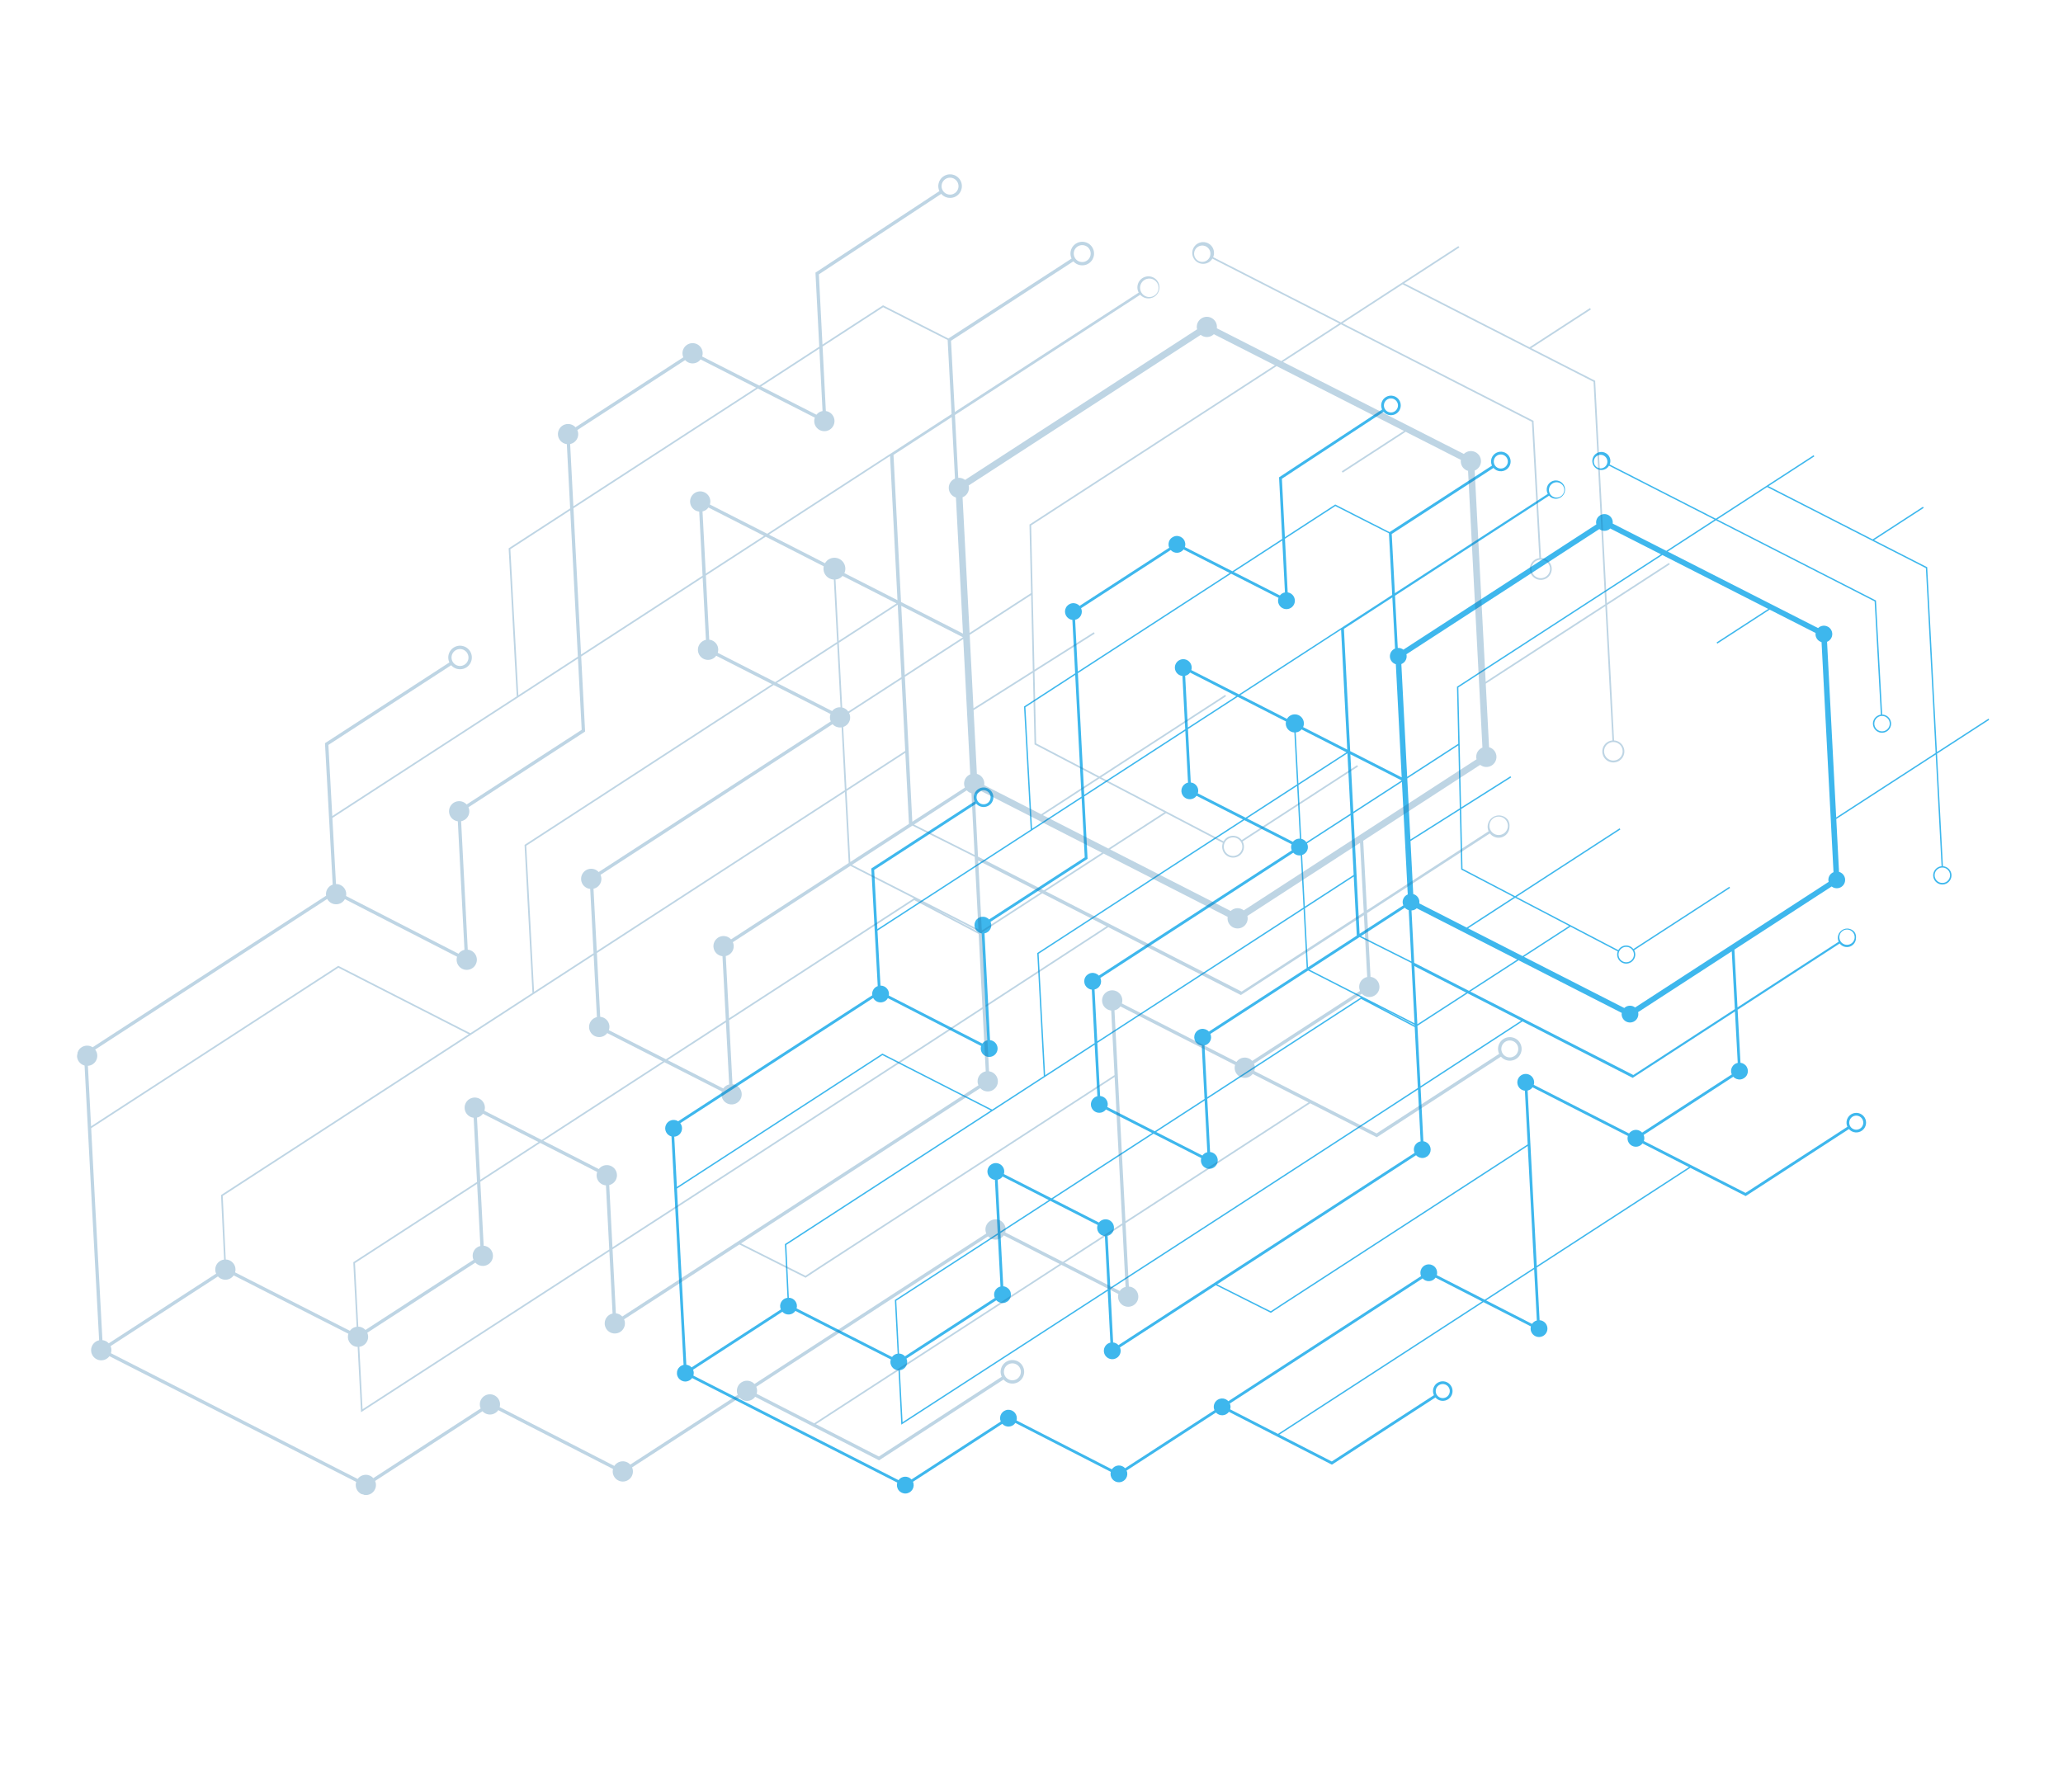 <svg xmlns="http://www.w3.org/2000/svg" xmlns:xlink="http://www.w3.org/1999/xlink" width="1383.288" height="1201.831" viewBox="0 0 1383.288 1201.831">
  <defs>
    <clipPath id="clip-path">
      <rect id="Rectangle_41" data-name="Rectangle 41" width="1207.586" height="972" fill="none"/>
    </clipPath>
    <clipPath id="clip-path-2">
      <rect id="Rectangle_40" data-name="Rectangle 40" width="1207.587" height="972" fill="none"/>
    </clipPath>
    <clipPath id="clip-path-3">
      <rect id="Rectangle_38" data-name="Rectangle 38" width="811.629" height="808.015" fill="none"/>
    </clipPath>
    <clipPath id="clip-path-4">
      <path id="Path_29" data-name="Path 29" d="M1822.785,942.647a6.55,6.55,0,0,0-9.872,8.564l-57.751,57.751-38.1-10.327,115.38-115.381,34.5,9.312a5.639,5.639,0,1,0,4.828-5.28l-9.163-34.2,86.8-86.8,40.237,10.808L2048,718.741a6.565,6.565,0,1,0-1.308-1.308l-57.6,57.6-73.927-19.857a5.6,5.6,0,0,0-1-3.968l50.679-50.679a5.629,5.629,0,1,0,2.773-10.169l-9.261-34.39,57.7-57.705a6.078,6.078,0,0,0,9.934-5.8,6.025,6.025,0,0,0-1.722-3.7,6.291,6.291,0,0,0-9.151,8.5l-57.178,57.178-10.091-37.473L2002.821,562a5.608,5.608,0,1,0,2.8-10.636l-9.176-34.288,56.217-56.157,19.435,72.458a6.009,6.009,0,0,0-2.528,1.487,6.146,6.146,0,1,0,3.428-1.7l-19.581-73,29.557-29.526-.654-.654-29.18,29.148-32.1-119.669-.069-.258-38.626-10.385,28.037-28.038-.654-.654-28.414,28.414-75.783-20.375,25.938-25.938-.654-.654L1904.5,307.894l-.189.189-28.771,28.772-77.207-20.768a6.081,6.081,0,0,0-1.672-5.432,6.007,6.007,0,0,0-2.485-1.475,6.058,6.058,0,1,0,2.485,10.083,6.012,6.012,0,0,0,1.416-2.286l76.708,20.633-27.245,27.245-38.96-10.413a5.605,5.605,0,1,0-10.631,2.853L1688.881,466.361a5.6,5.6,0,0,0-3.937-.347l-9.1-33.889,87.079-87.079a6.144,6.144,0,1,0-1.073-1L1675.4,430.5l-10.314-38.406,57.517-57.517a6.571,6.571,0,1,0-1.311-1.305L1663.4,391.16l-39.491-10.531L1595.442,409.1l-10.11-37.909,57.375-58.077a6.566,6.566,0,1,0-1.309-1.307l-58.126,58.838,10.658,39.967-28.167,28.168-34.556-9.258a5.625,5.625,0,1,0-10.155,2.625l-50.681,50.681a5.63,5.63,0,1,0-2.779,10.183l9.268,34.671-28.9,28.9,21.569,79.79-86.689,86.689-10.37-38.35L1430.176,627a6.564,6.564,0,1,0-1.308-1.308L1370.4,684.16l20.62,76.263a5.557,5.557,0,0,0-2.3,6.781L1278.979,876.951a5.629,5.629,0,1,0-2.276,10.877l19.742,73.677,20.064,74.505a5.64,5.64,0,1,0,7.454,7.443l149.167,39.97a5.625,5.625,0,1,0,10.178-2.723l50.475-50.474a5.619,5.619,0,0,0,8.478-2.422l69.4,18.782a5.628,5.628,0,1,0,10.2-3.068l50.52-50.52a5.585,5.585,0,0,0,8.4-2.279l74.416,20.169.516.141,58.51-58.51a6.55,6.55,0,0,0,8.564-9.872m225.8-232.47a4.715,4.715,0,1,1,0,6.668,4.721,4.721,0,0,1,0-6.668M1861.1,854.6,1870,887.848a5.417,5.417,0,0,0-2.685,2.9l-33.37-9.006ZM2077.521,535.52a5.162,5.162,0,1,1-7.3,0,5.167,5.167,0,0,1,7.3,0m-286.69-215.655a5.09,5.09,0,0,1-2.125-1.256,4.546,4.546,0,1,1,2.125,1.256m-147.539-15.319a4.715,4.715,0,1,1,0,6.668,4.72,4.72,0,0,1,0-6.668M1478.372,526.17l-8.982-33.606a5.589,5.589,0,0,0,2.293-8.433l50.678-50.678a5.561,5.561,0,0,0,8.338-2.154l33.555,8.989Zm-47.607,92.27a4.715,4.715,0,1,1,0,6.668,4.721,4.721,0,0,1,0-6.668M1723.181,326a4.715,4.715,0,1,1,0,6.668,4.721,4.721,0,0,1,0-6.668m-128.974,85.648,8.983,33.684a5.43,5.43,0,0,0-2.884,2.7l-33.51-8.977ZM1470.282,635.619l-21.291-78.76,28.145-28.145,10.413,38.956,10.71,39.972Zm88.1-88.1-8.994-33.566a5.387,5.387,0,0,0,2.766-2.809l33.591,9.012Zm86.76-86.761-.188.188-57.7,57.7-34.65-9.3a5.639,5.639,0,1,0-5,5.094l9.267,34.586-57.1,57.1-10.434-38.939L1478.647,527.2l86.637-86.637,34.472,9.234a5.641,5.641,0,1,0,5.243-4.861l-9.282-34.806,28.473-28.472,38.975,10.395,10.729,39.952Zm369.718,132.763a5.132,5.132,0,1,1,1.466,3.194,5.147,5.147,0,0,1-1.466-3.194m-116.077,121.7.258.069,57.812-57.812,8.976,33.334a5.587,5.587,0,0,0-2.288,8.408L1912.859,749.9a5.609,5.609,0,0,0-8.459,2.384l-69.288-18.612a5.64,5.64,0,1,0-5,5.092l9.311,34.836L1700.3,912.721l-6.094,6.186-38.916-10.187,112.439-112.439a5.629,5.629,0,1,0,2.837-10.175l-9.262-34.693,57.571-57.765Zm-138.986,37.706,8.972,33.607a5.6,5.6,0,0,0-2.344,8.438L1599.011,962.382a5.6,5.6,0,0,0-3.857-1.008l-9.24-34.569,57.956-57.859,87.681-87.681Zm124.589-75.1a5.61,5.61,0,0,0,9.024-6.408l52.941-52.941,10.091,37.474-57.39,57.389L1780.5,681.329l27.305-27.259,74.969,20.138a5.577,5.577,0,0,0,1.613,3.617M1461.846,1000.8l50.8-50.8a5.629,5.629,0,1,0,2.583-10.15l-9.25-34.519,28.129-28.129,34.473,9.237a5.584,5.584,0,0,0,6.307,6.289l9.237,34.559L1468.15,1043.062l-9.006-33.7a5.586,5.586,0,0,0,2.7-8.569m215.216-419.521-24.991,24.951a5.613,5.613,0,0,0-3.775-1.51l-9.348-34.887,27.682-27.646Zm-8.371-38.861,37.278,10L1678.642,579.7ZM1647.36,604.8a5.434,5.434,0,0,0-4.131,3.043l-33.385-8.945,28.348-28.312Zm-4.677,4.812a5.606,5.606,0,0,0,.992,4.01L1534.593,722.7a5.63,5.63,0,1,0-2.672,10.172l9.3,34.69-27.962,27.962-21.2-78.772,87.435-87.549,28.84-28.8Zm-108.975,122.78a5.569,5.569,0,0,0,2.2-8.381l109.079-109.081a5.627,5.627,0,0,0,5.275.685l9.068,33.843-116.6,116.6Zm117.4-117.194a5.537,5.537,0,0,0,1.586-8.28l24.648-24.608,10.352,38.787L1660.081,648.7Zm27.814-34.465,27.443-27.4,19.515,73.005a5.517,5.517,0,0,0-1.354,7.8l-24.746,24.746Zm30.466-30.416,28.87-28.824,9.73,41.092-28.012,27.345Zm97.386,103.478-27.3,27.258-39.582-10.687-.236-.062-9.072-33.977a5.257,5.257,0,0,0,3.115-2.162Zm-36.563-13.652,26.607-26.607,39.3,10.969-26.316,26.272Zm-30,32.268,37.713,10.182-27.63,27.584Zm8.48,38.934L1719.017,703l29.567,7.943Zm-11.1-41.577-36.537-9.54,24.771-24.77a5.57,5.57,0,0,0,2.885,1.049Zm31.585-29.9-34.465-9.258a5.541,5.541,0,0,0-5.275-5.282l-9.188-34.371,27.986-27.32,9.213,38.911,38.346,10.7Zm-70.979,20.6-27.575,27.575-10.264-38.3,27.607-27.607Zm-38.594-9.976,10.264,38.305-55.285,55.285a5.629,5.629,0,1,0-2.735,10.151l9.282,34.64L1593,817l-34.526-9.252a5.578,5.578,0,0,0-6.252-6.251L1543,767.087Zm-45.966,103.268a5.577,5.577,0,0,0,2.25-8.367l55.25-55.25,38.406,10.317-86.9,86.9Zm58.255-64.372,28.4-28.4,37.569,9.81,10.444,39.119Zm-44.251,136.895-33.608-9.005,27.372-27.373,8.982,33.519a5.412,5.412,0,0,0-2.746,2.859m-123.171,80.557,8.985,33.534a5.556,5.556,0,0,0-2.116,8.317l-50.8,50.8a5.627,5.627,0,0,0-4.292-.966l-9.167-34.3Zm72.188-14.657a5.562,5.562,0,0,0,1.484-1.038,5.64,5.64,0,1,0-7.976-7.976,5.569,5.569,0,0,0-1.045,1.5l-33.5-8.977,56.9-56.9,34.7,9.3a5.64,5.64,0,1,0,4.939-5.179l-9.248-34.513,86.99-86.99,39.061,10.98,10.55,39.514-28.62,28.717-87.681,87.68-57.578,57.481Zm173.91-180.972,28.385-28.338,38.891,10.5-56.818,57.01Zm125.246-373.319,115.428,31.048,19.876,73.468a6.011,6.011,0,0,0-2.278,1.413,6.1,6.1,0,1,0,3.166-1.671l-19.94-73.709-.068-.256-115.428-31.048,28.207-28.206,115.44,31.036,32.166,119.927-56.216,56.156L1965.68,402.129a5.623,5.623,0,1,0-7.821-7.787L1848.57,365.131Zm133.68,106.583a5.162,5.162,0,1,1,0,7.3,5.168,5.168,0,0,1,0-7.3m-163.946-76.317,76.976,20.574L1893.3,417.953l.654.654,29.6-29.6,33.375,8.92a5.524,5.524,0,0,0,5.173,5.153l39.946,149.268a5.517,5.517,0,0,0-1.845,7.041L1890.79,668.8a5.514,5.514,0,0,0-7.037,1.841l-72.928-19.59,26.307-26.264,34.436,9.613a6.07,6.07,0,1,0,10.6-3.05l54.248-54.248-.654-.654L1881.511,630.7a6.076,6.076,0,0,0-8.249.293,6.009,6.009,0,0,0-1.481,2.509l-74.217-20.717,58.727-58.727-.654-.654-59.095,59.1-38.322-10.7L1749,562.879l28.408-27.732-.646-.662-28.01,27.343-18.548-78.335Zm28.369,263.491a5.162,5.162,0,1,1,0,7.3,5.168,5.168,0,0,1,0-7.3m-73.353-271.733a5.554,5.554,0,0,0,7.077-1.89l36.875,9.856L1729.188,483.2,1738,520.433l-28.9,28.849L1689.546,476.1a5.6,5.6,0,0,0,1.952-7.128ZM1683.24,466.8a5.591,5.591,0,0,0,2.711,10.18l19.624,73.41-37.434-10.043L1646.964,461l27.368-27.368Zm-61.05,61.219-33.907-9.1,56.943-56.943,20.761,77.79-32.092-8.61a6.079,6.079,0,0,0-10.25-5.558,6.013,6.013,0,0,0-1.455,2.418m-.319,1.829a6.049,6.049,0,0,0,7.03,6.05l9.017,33.65-29.1,29.066-34.74-9.308a5.571,5.571,0,0,0-6.146-6.146l-9.273-34.611,28.118-28.118Zm7.927,5.827a5.693,5.693,0,0,0,3.424-2.781l32.632,8.755L1638.671,568.8Zm133.662-199.124a5.141,5.141,0,1,1,0,7.3,5.136,5.136,0,0,1,0-7.3M1392.75,759.717l-9.633-35.625,115.419-115.419,10.3,38.425-54.075,54.075a5.629,5.629,0,1,0-2.863,10.177l18.536,69.356a5.382,5.382,0,0,0-2.762,2.8l-68.052-18.446a5.606,5.606,0,0,0-6.866-5.342m10.731,44.308L1287.3,920.21l-8.737-32.607a5.58,5.58,0,0,0,2.41-1.4,5.64,5.64,0,0,0,0-7.976c-.111-.111-.24-.192-.358-.292l109.1-109.1c.1.118.181.246.292.357a5.64,5.64,0,0,0,7.976,0,5.573,5.573,0,0,0,1.365-2.292l67.868,18.4a5.639,5.639,0,1,0,5-5.08L1453.7,710.932a5.606,5.606,0,0,0,2.37-8.451L1510.9,647.65l-10.85-40.488,57.1-57.1,9,33.577a5.581,5.581,0,0,0-1.642,1.121,5.64,5.64,0,1,0,9.1,6.334l33.7,9.031-28.462,28.425-87.624,87.738-.189.189,21.474,79.8-29.187,29.188-79.574-21.377Zm-81.369,232.523a5.6,5.6,0,0,0-3.814-1.011l-20.066-74.512-10.659-39.784,116.185-116.185,78.8,21.169L1366.132,942.65l9.158,34.856a5.586,5.586,0,0,0-2.706,8.568Zm54.071-59.287-9.021-34.333L1541.494,768.6l8.955,33.418a5.582,5.582,0,0,0-1.536,1.065,5.64,5.64,0,1,0,9.042,6.44l33.537,8.987-56.9,56.9-34.624-9.278a5.64,5.64,0,1,0-5.048,5.049l9.277,34.624-58.146,58.146,9.308,34.825a5.44,5.44,0,0,0-3.2,2.958l-69.388-18.547a5.6,5.6,0,0,0-6.583-5.926M1499.5,867.921l33.583,9-27.374,27.374-9-33.583a5.39,5.39,0,0,0,2.79-2.79m216.536,130.435-34.794-9.43a5.6,5.6,0,0,0-1.015-3.772l108.97-108.97a5.595,5.595,0,0,0,8.427-2.328l33.791,9.12ZM1832.92,881.467l-34.863-9.408a5.624,5.624,0,1,0-10.173,2.817l-108.969,108.97a5.62,5.62,0,0,0-7.844,7.845l-50.52,50.519a5.605,5.605,0,0,0-8.527,2.559L1542.658,1026a5.625,5.625,0,1,0-10.182,2.922L1482,1079.39a5.578,5.578,0,0,0-8.406,2.243l-149.165-39.97a5.6,5.6,0,0,0-1.013-3.807l50.473-50.473a5.612,5.612,0,0,0,8.463-2.391l69.326,18.53a5.6,5.6,0,0,0,6.569,6.089l9.419,35.239L1584.4,928.313l8.968,33.549a5.631,5.631,0,1,0,6.948,1.828l54.212-54.213,39.957,10.459,6.467-6.564L1839.7,774.633l10.352,38.733,10.772,40.2Zm29.41-29.41-10.5-39.17-19.941-74.612a5.391,5.391,0,0,0,2.769-2.81l69.327,18.624a5.6,5.6,0,0,0,10.645,2.859l33.741,9.063Zm-47.521,98.566a4.715,4.715,0,1,1,6.668,0,4.721,4.721,0,0,1-6.668,0" transform="translate(-1271.341 -281.578)" fill="none"/>
    </clipPath>
    <linearGradient id="linear-gradient" x1="-0.199" y1="0.919" x2="-0.199" y2="0.919" gradientUnits="objectBoundingBox">
      <stop offset="0" stop-color="#0066d4"/>
      <stop offset="1" stop-color="#3ff1ff"/>
    </linearGradient>
    <clipPath id="clip-path-5">
      <rect id="Rectangle_39" data-name="Rectangle 39" width="976.348" height="972" fill="none"/>
    </clipPath>
  </defs>
  <g id="Group_76" data-name="Group 76" transform="matrix(0.978, 0.208, -0.208, 0.978, 202.09, 0)">
    <g id="Group_75" data-name="Group 75" clip-path="url(#clip-path)">
      <g id="Group_74" data-name="Group 74" transform="translate(0 0)">
        <g id="Group_73" data-name="Group 73" clip-path="url(#clip-path-2)">
          <g id="Group_69" data-name="Group 69" transform="translate(395.957 87.697)" opacity="0.86">
            <g id="Group_68" data-name="Group 68">
              <g id="Group_67" data-name="Group 67" clip-path="url(#clip-path-3)">
                <g id="Group_66" data-name="Group 66" transform="translate(0 -0.001)">
                  <g id="Group_65" data-name="Group 65" clip-path="url(#clip-path-4)">
                    <rect id="Rectangle_37" data-name="Rectangle 37" width="1146.032" height="1146.043" transform="matrix(0.705, -0.709, 0.709, 0.705, -404.829, 406.12)" fill="url(#linear-gradient)"/>
                  </g>
                </g>
              </g>
            </g>
          </g>
          <g id="Group_72" data-name="Group 72" transform="translate(0 0)" opacity="0.29">
            <g id="Group_71" data-name="Group 71">
              <g id="Group_70" data-name="Group 70" clip-path="url(#clip-path-5)">
                <path id="Path_30" data-name="Path 30" d="M663.358,795.232a7.879,7.879,0,0,0-11.876,10.3l-69.471,69.471-45.835-12.423,138.8-138.8,41.5,11.2a6.783,6.783,0,1,0,5.807-6.352L711.261,687.5,815.676,583.083l48.4,13,70.2-70.2a7.9,7.9,0,1,0-1.573-1.573l-69.29,69.29-88.93-23.887a6.742,6.742,0,0,0-1.2-4.773l60.965-60.965a6.772,6.772,0,1,0,3.336-12.233l-11.141-41.369,69.416-69.416a7.312,7.312,0,0,0,11.95-6.983,7.249,7.249,0,0,0-2.071-4.445,7.568,7.568,0,0,0-11.008,10.222L825.95,448.535l-12.14-45.079,66.121-66.121A6.746,6.746,0,1,0,883.3,324.54l-11.039-41.247,67.626-67.554L963.263,302.9a7.226,7.226,0,0,0-3.04,1.788,7.393,7.393,0,1,0,4.124-2.04l-23.555-87.82,35.556-35.518-.787-.787-35.1,35.064L901.848,69.636l-.083-.311L855.3,56.833l33.727-33.727-.787-.787L854.059,56.5,762.9,31.991,794.1.788,793.312,0,761.656,31.657l-.227.227L726.817,66.5,633.941,41.514a7.317,7.317,0,0,0-2.012-6.535,7.229,7.229,0,0,0-2.988-1.774,7.287,7.287,0,1,0,2.988,12.129,7.232,7.232,0,0,0,1.7-2.75L725.909,67.4l-32.774,32.774L646.268,87.652a6.743,6.743,0,1,0-12.788,3.432l-131.2,131.2a6.74,6.74,0,0,0-4.737-.417L486.594,181.1,591.345,76.35a7.392,7.392,0,1,0-1.29-1.2L486.067,179.141l-12.407-46.2,69.19-69.19a7.9,7.9,0,1,0-1.577-1.57l-69.642,69.642-47.506-12.669L389.876,153.4l-12.162-45.6,69.019-69.864a7.9,7.9,0,1,0-1.574-1.573l-69.922,70.779,12.821,48.078L354.174,189.1,312.6,177.969a6.766,6.766,0,1,0-12.216,3.157l-60.966,60.966a6.772,6.772,0,1,0-3.342,12.25l11.149,41.708-34.767,34.767L238.408,426.8,134.126,531.083,121.651,484.95,191.07,415.53a7.9,7.9,0,1,0-1.574-1.573l-70.329,70.329,24.8,91.74a6.686,6.686,0,0,0-2.764,8.157L9.188,716.2A6.772,6.772,0,1,0,6.45,729.287L30.2,817.917l24.136,89.626A6.784,6.784,0,1,0,63.3,916.5l179.441,48.082a6.766,6.766,0,1,0,12.243-3.275L315.7,900.585a6.759,6.759,0,0,0,10.2-2.913l83.484,22.594a6.77,6.77,0,1,0,12.267-3.691L482.426,855.8a6.718,6.718,0,0,0,10.107-2.741l89.518,24.262.621.169,70.384-70.384a7.879,7.879,0,0,0,10.3-11.876M934.986,515.583a5.672,5.672,0,1,1,0,8.021,5.678,5.678,0,0,1,0-8.021M709.444,689.315l10.717,40a6.513,6.513,0,0,0-3.229,3.492l-40.143-10.833ZM969.792,305.48a6.209,6.209,0,1,1-8.782,0,6.216,6.216,0,0,1,8.782,0M624.918,46.058a6.132,6.132,0,0,1-2.556-1.511,5.469,5.469,0,1,1,2.556,1.511M447.437,27.631a5.672,5.672,0,1,1,0,8.021,5.679,5.679,0,0,1,0-8.021m-198.39,266.6-10.805-40.426A6.724,6.724,0,0,0,241,243.662L301.963,182.7a6.688,6.688,0,0,0,10.03-2.591l40.365,10.813Zm-57.269,111a5.672,5.672,0,1,1,0,8.021,5.679,5.679,0,0,1,0-8.021m351.762-351.8a5.672,5.672,0,1,1,0,8.021,5.678,5.678,0,0,1,0-8.021M388.39,156.463l10.805,40.52a6.531,6.531,0,0,0-3.469,3.253l-40.311-10.8ZM239.315,425.893,213.7,331.149l33.857-33.858,12.526,46.862,12.884,48.084ZM345.289,319.919l-10.819-40.378a6.48,6.48,0,0,0,3.327-3.379L378.206,287ZM449.658,215.55l-.227.227-69.409,69.409L338.34,274a6.784,6.784,0,1,0-6.016,6.127l11.148,41.605L274.788,390.42l-12.552-46.841-12.858-48.105L353.6,191.254l41.468,11.109a6.786,6.786,0,1,0,6.307-5.848l-11.166-41.87,34.251-34.251,46.885,12.5,12.906,48.06ZM894.409,375.257a6.174,6.174,0,1,1,1.764,3.842,6.192,6.192,0,0,1-1.764-3.842m-139.634,146.4.31.083,69.545-69.545,10.8,40.1a6.72,6.72,0,0,0-2.752,10.115l-60.964,60.965a6.748,6.748,0,0,0-10.176,2.868l-83.349-22.389a6.784,6.784,0,1,0-6.02,6.126l11.2,41.906L516.014,759.233l-7.332,7.442L461.869,754.42,597.128,619.162a6.772,6.772,0,1,0,3.413-12.24L589.4,565.188,658.653,495.7ZM587.582,567.011l10.793,40.427a6.736,6.736,0,0,0-2.82,10.15L394.17,818.973a6.739,6.739,0,0,0-4.64-1.212l-11.115-41.585,69.718-69.6L553.609,601.1Zm149.875-90.347a6.749,6.749,0,0,0,10.855-7.709L812,405.27l12.139,45.079L755.1,519.386,612.486,480.88l32.847-32.792,90.183,24.225a6.712,6.712,0,0,0,1.94,4.351M229.168,865.183l61.111-61.112a6.772,6.772,0,1,0,3.108-12.21L282.26,750.336,316.1,716.5l41.469,11.112a6.716,6.716,0,0,0,7.587,7.565l11.112,41.572L236.751,916.026l-10.834-40.535a6.719,6.719,0,0,0,3.251-10.308M488.061,360.521,458,390.536a6.752,6.752,0,0,0-4.541-1.816l-11.245-41.967,33.3-33.257Zm-10.07-46.748L522.835,325.8l-32.874,32.82Zm-25.66,75.044a6.538,6.538,0,0,0-4.969,3.66L407.2,381.717l34.1-34.057Zm-5.627,5.789a6.746,6.746,0,0,0,1.194,4.824L316.679,530.651a6.773,6.773,0,1,0-3.214,12.237l11.182,41.731L291.01,618.256l-25.5-94.759L370.69,418.181l34.692-34.648ZM315.613,542.3a6.7,6.7,0,0,0,2.642-10.082L449.471,401a6.771,6.771,0,0,0,6.346.825l10.908,40.711L326.464,582.8Zm141.22-140.978a6.661,6.661,0,0,0,1.909-9.96l29.65-29.6,12.452,46.658-33.211,33.211Zm33.459-41.459L523.3,326.907l23.476,87.821a6.637,6.637,0,0,0-1.629,9.384l-29.769,29.768Zm36.649-36.589,34.73-34.673,11.7,49.431-33.7,32.894Zm117.15,124.479-32.846,32.79-47.615-12.856-.284-.074-10.913-40.873a6.323,6.323,0,0,0,3.747-2.6Zm-43.984-16.423,32.008-32.008,47.27,13.2-31.657,31.6Zm-36.084,38.816L609.391,482.4l-33.238,33.182Zm10.2,46.835-35.7-10.034L574.1,516.5Zm-13.353-50.015L516.92,455.492l29.8-29.8a6.7,6.7,0,0,0,3.471,1.262Zm38-35.97-41.46-11.137a6.666,6.666,0,0,0-6.346-6.354l-11.052-41.347L573.675,339.3l11.083,46.808,46.127,12.877Zm-85.384,24.781-33.171,33.171-12.347-46.079,33.21-33.21Zm-46.426-12,12.347,46.079-66.5,66.5a6.771,6.771,0,1,0-3.289,12.212l11.166,41.669-33.836,33.836-41.533-11.129a6.71,6.71,0,0,0-7.521-7.52l-11.09-41.39ZM411.763,568.006a6.709,6.709,0,0,0,2.707-10.065l66.463-66.463,46.2,12.411L422.595,608.428Zm70.078-77.436L516.008,456.4l45.194,11.8,12.564,47.057ZM428.611,655.247l-40.429-10.833,32.928-32.928,10.805,40.322a6.512,6.512,0,0,0-3.3,3.439M280.442,752.154l10.809,40.339a6.681,6.681,0,0,0-2.546,10l-61.112,61.112a6.769,6.769,0,0,0-5.163-1.161L211.4,821.192Zm86.838-17.632a6.785,6.785,0,1,0-9.067-9.041l-40.3-10.8,68.451-68.451,41.745,11.186a6.784,6.784,0,1,0,5.942-6.23l-11.125-41.518L527.571,505.025l46.988,13.209,12.691,47.534-34.428,34.545L447.346,705.787l-69.264,69.146Zm209.2-217.7,34.146-34.089,46.785,12.632-68.349,68.58ZM727.149,67.738,866,105.087l23.909,88.378a7.239,7.239,0,0,0-2.74,1.7,7.336,7.336,0,1,0,3.808-2.01l-23.987-88.668-.082-.308L728.057,66.829,761.988,32.9,900.857,70.234,939.552,214.5l-67.625,67.553L835.253,145.018a6.765,6.765,0,1,0-9.408-9.367l-131.469-35.14Zm160.81,128.214a6.21,6.21,0,1,1,0,8.783,6.217,6.217,0,0,1,0-8.783M690.741,104.146l92.6,24.749-35.158,35.158.787.787,35.613-35.613,40.148,10.731a6.646,6.646,0,0,0,6.223,6.2L879,325.718a6.637,6.637,0,0,0-2.22,8.47l-131.62,131.62a6.633,6.633,0,0,0-8.465,2.215L648.97,444.458l31.646-31.593,41.425,11.564a7.3,7.3,0,1,0,12.748-3.669L800.048,355.5l-.787-.787L734,419.972a7.31,7.31,0,0,0-9.923.353,7.231,7.231,0,0,0-1.782,3.018l-89.279-24.921,70.645-70.645-.787-.787-71.088,71.088-46.1-12.868L574.6,338.391l34.173-33.36-.778-.8L574.3,337.128l-22.312-94.233Zm34.126,316.966a6.21,6.21,0,1,1,0,8.783,6.218,6.218,0,0,1,0-8.783M636.627,94.231a6.68,6.68,0,0,0,8.513-2.273L689.5,103.814,550.766,242.547l10.6,44.784-34.76,34.7-23.532-88.029a6.737,6.737,0,0,0,2.348-8.574ZM495.492,222.819a6.726,6.726,0,0,0,3.261,12.246l23.606,88.308-45.031-12.081-25.474-95.451,32.922-32.922Zm-73.44,73.643-40.789-10.943,68.5-68.5L474.737,310.6l-38.605-10.357a7.312,7.312,0,0,0-12.329-6.686,7.229,7.229,0,0,0-1.75,2.909m-.384,2.2a7.277,7.277,0,0,0,8.456,7.277l10.847,40.48-35.01,34.965-41.79-11.2a6.7,6.7,0,0,0-7.393-7.393L345.622,321.16l33.825-33.825Zm9.535,7.009a6.846,6.846,0,0,0,4.119-3.346l39.254,10.531-32.7,32.655ZM591.992,66.136a6.184,6.184,0,1,1,0,8.782,6.178,6.178,0,0,1,0-8.782M146.049,575.177l-11.588-42.856L273.3,393.478,285.688,439.7l-65.049,65.049a6.772,6.772,0,1,0-3.444,12.243l22.3,83.431a6.475,6.475,0,0,0-3.323,3.366L154.308,581.6a6.743,6.743,0,0,0-8.259-6.426m12.909,53.3L19.192,768.242,8.683,729.017a6.711,6.711,0,0,0,2.9-1.685,6.785,6.785,0,0,0,0-9.595c-.134-.134-.288-.231-.43-.351l131.24-131.24c.12.142.217.3.351.43a6.785,6.785,0,0,0,9.595,0,6.709,6.709,0,0,0,1.642-2.757l81.641,22.129a6.784,6.784,0,1,0,6.018-6.111l-22.276-83.347a6.744,6.744,0,0,0,2.85-10.166l65.959-65.959-13.051-48.7L343.8,322.977l10.823,40.392a6.785,6.785,0,1,0,8.968,8.968L404.141,383.2,369.9,417.394,264.5,522.938l-.227.227,25.832,96L254.99,654.275,159.267,628.56ZM61.075,908.191a6.735,6.735,0,0,0-4.588-1.216L32.348,817.34,19.525,769.483,159.289,629.719l94.792,25.465L114.029,795.237l11.017,41.929a6.72,6.72,0,0,0-3.255,10.308Zm65.044-71.319-10.851-41.3L324.979,585.86l10.772,40.2a6.716,6.716,0,0,0-1.848,1.282,6.785,6.785,0,1,0,10.877,7.746L385.124,645.9l-68.451,68.451-41.65-11.161a6.785,6.785,0,1,0-6.074,6.074l11.16,41.651L210.163,820.86l11.2,41.893a6.542,6.542,0,0,0-3.853,3.559L134.038,844a6.734,6.734,0,0,0-7.919-7.129M274.458,705.341l40.4,10.825L281.927,749.1,271.1,708.7a6.483,6.483,0,0,0,3.356-3.356M534.939,862.247,493.083,850.9a6.734,6.734,0,0,0-1.221-4.538L622.947,715.281a6.731,6.731,0,0,0,10.138-2.8l40.649,10.971ZM675.549,721.636l-41.939-11.318a6.766,6.766,0,1,0-12.237,3.389L490.289,844.792a6.761,6.761,0,0,0-9.436,9.437L420.081,915a6.742,6.742,0,0,0-10.258,3.078L326.38,895.5a6.767,6.767,0,1,0-12.249,3.515l-60.715,60.715a6.711,6.711,0,0,0-10.112,2.7L63.866,914.344a6.736,6.736,0,0,0-1.218-4.58l60.716-60.716a6.749,6.749,0,0,0,10.181-2.877l83.4,22.291a6.732,6.732,0,0,0,7.9,7.324l11.33,42.391L376.6,777.989l10.787,40.358a6.775,6.775,0,1,0,8.358,2.2l65.215-65.215,48.066,12.582,7.78-7.9,166.9-166.9,12.453,46.593,12.958,48.361Zm35.379-35.379L698.3,639.138l-23.989-89.754a6.49,6.49,0,0,0,3.33-3.38l83.4,22.4a6.739,6.739,0,0,0,12.806,3.44l40.589,10.9ZM653.763,804.827a5.672,5.672,0,1,1,8.021,0,5.679,5.679,0,0,1-8.021,0" transform="translate(0 -0.001)" fill="#1f6ea3"/>
              </g>
            </g>
          </g>
        </g>
      </g>
    </g>
  </g>
</svg>
